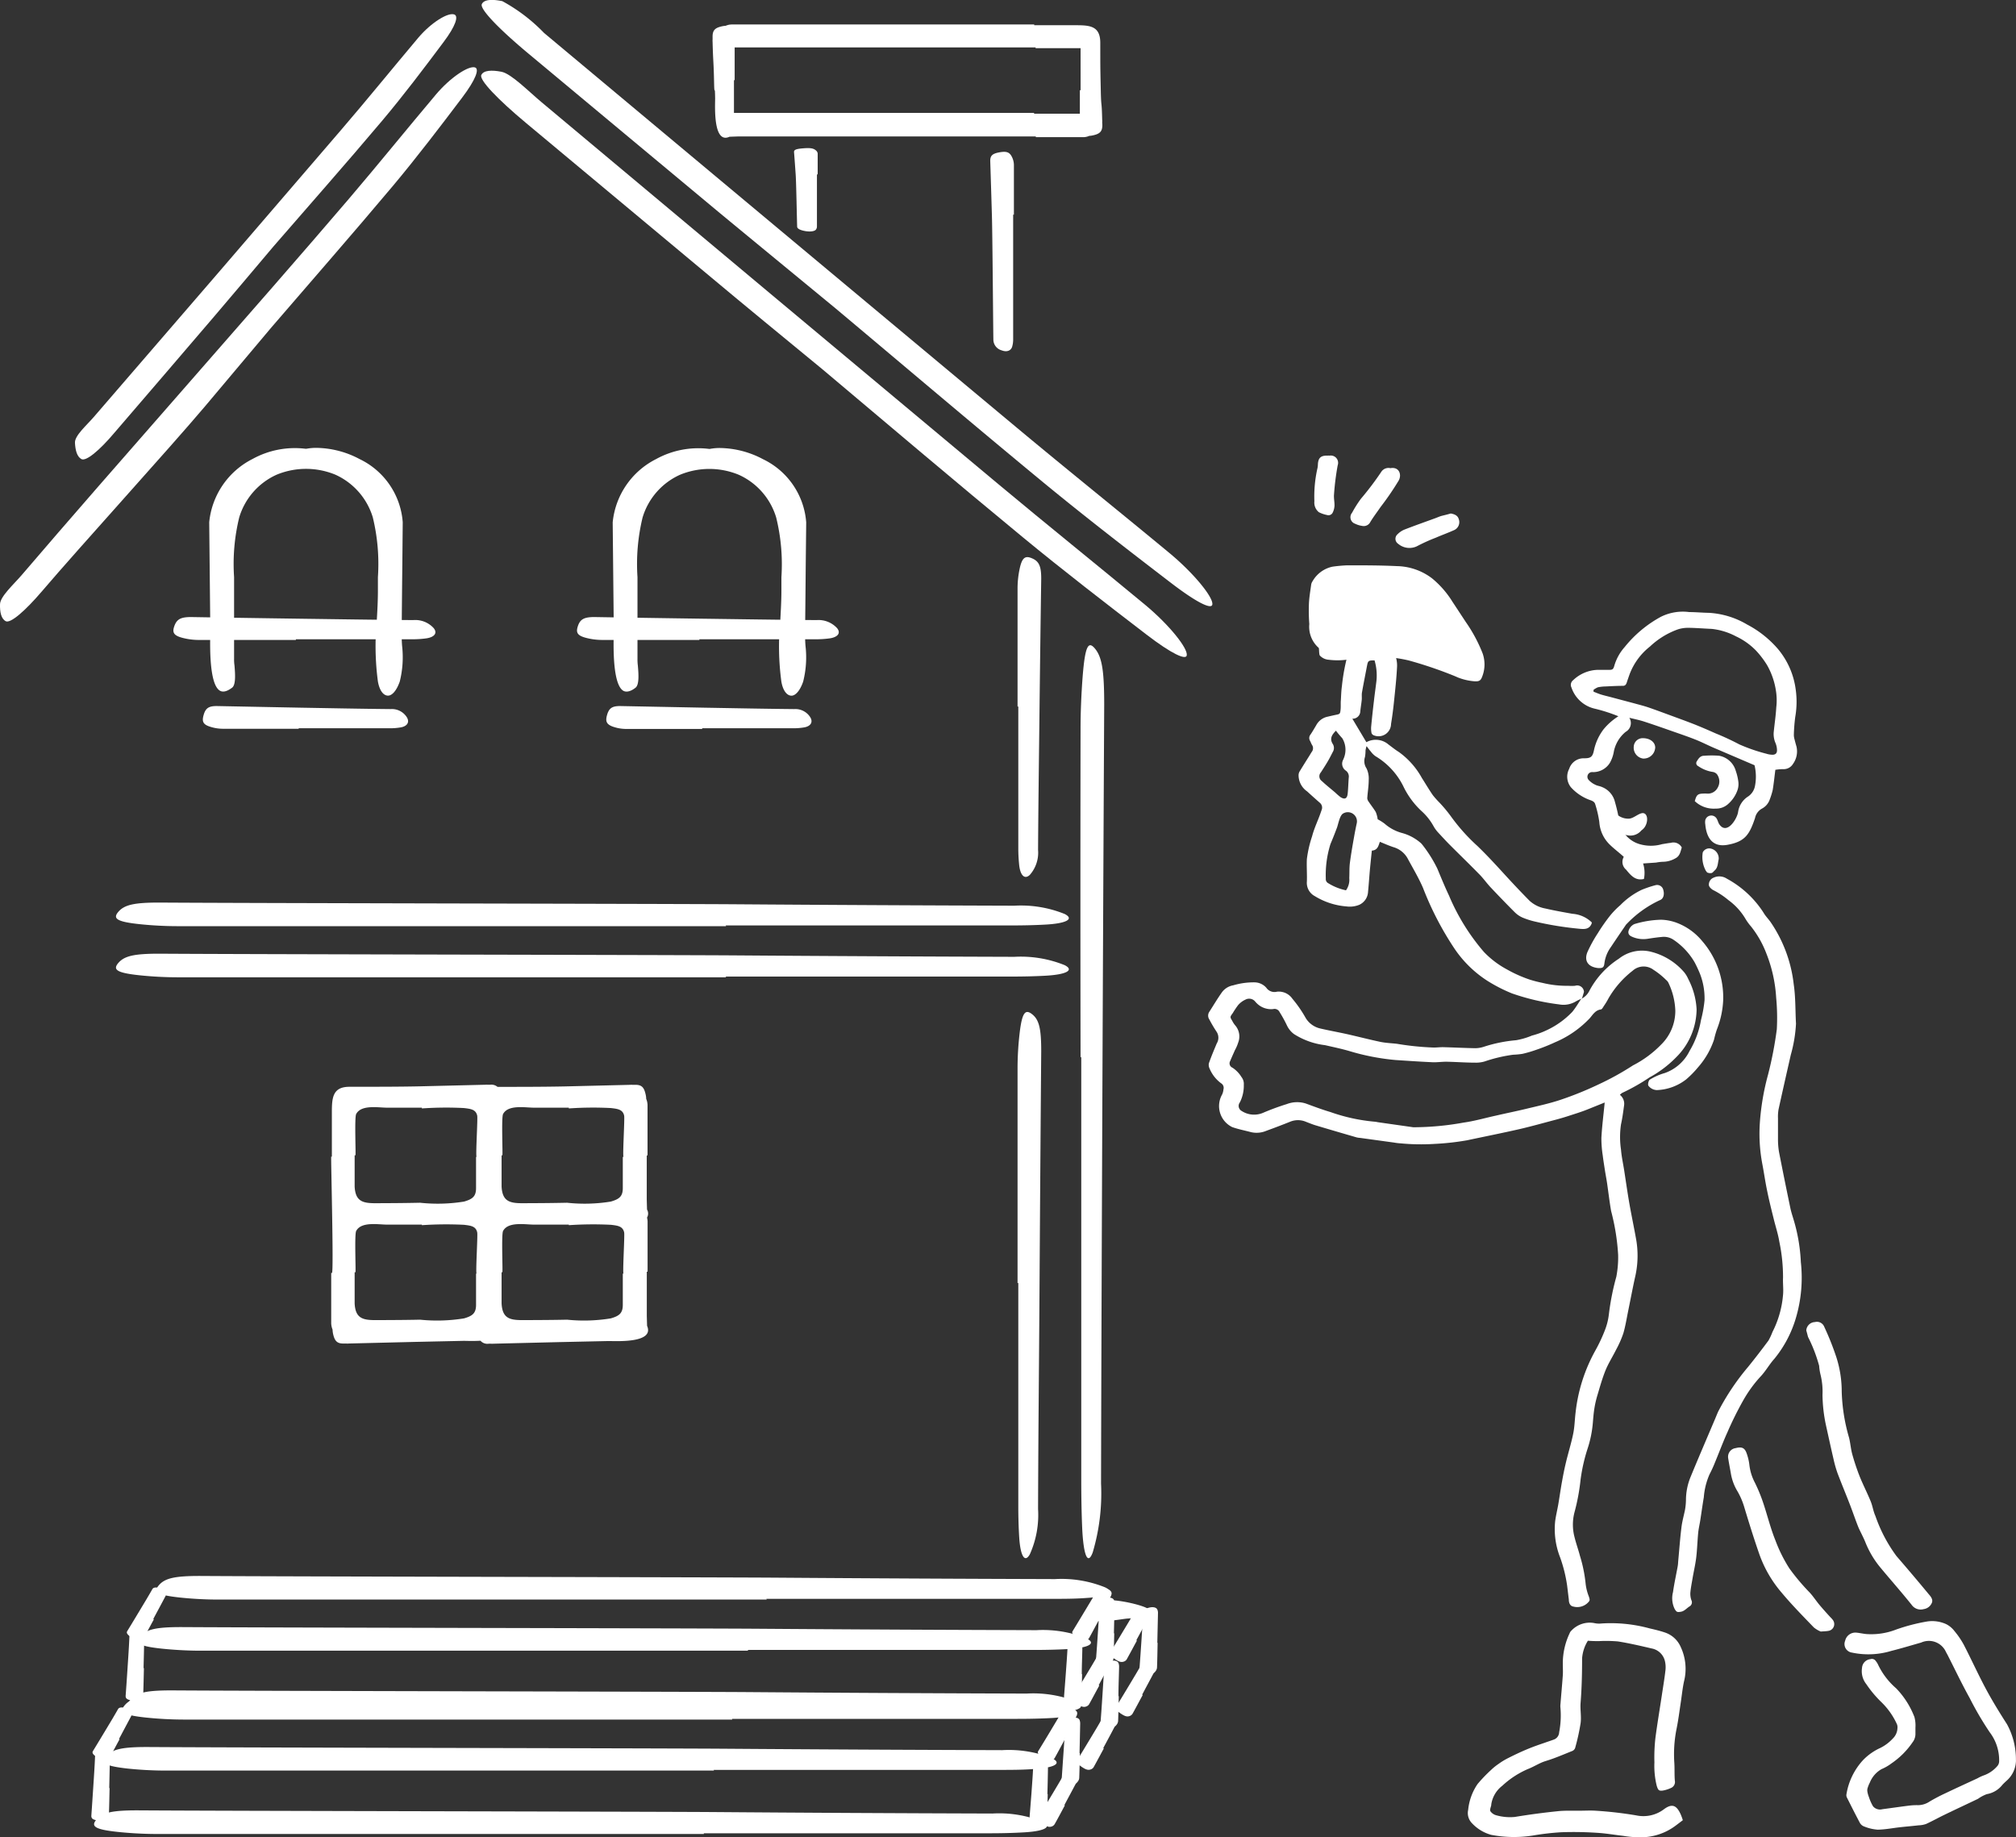 <svg id="グループ_61" data-name="グループ 61" xmlns="http://www.w3.org/2000/svg" width="86.201" height="78.56" viewBox="0 0 86.201 78.56">
  <rect x="0" y="0" width="86.201" height="78.56" fill="#333333" stroke="none"/>
  <path id="パス_61" data-name="パス 61" d="M211.794,151.438a.756.756,0,0,0,.343-.348,3.686,3.686,0,0,1,1.259-1.367,1.585,1.585,0,0,1,1.394-.291,2.751,2.751,0,0,1,1.41.885,1.348,1.348,0,0,1,.167.285,3.119,3.119,0,0,1,.352,1.291,2.924,2.924,0,0,1-.864,2.035,4.767,4.767,0,0,1-1.146.869,8.7,8.7,0,0,1-1.17.663.569.569,0,0,0-.1.084.485.485,0,0,1,.177.467c-.036.265-.071.533-.129.794a3.671,3.671,0,0,0,0,1.084c.024.306.092.6.139.909.074.476.141.953.224,1.425.091.514.2,1.021.29,1.536a4.032,4.032,0,0,1-.04,1.53c-.109.484-.2.975-.3,1.462-.069.332-.119.667-.214.991a4.43,4.43,0,0,1-.306.694c-.149.3-.33.581-.455.887-.139.342-.238.7-.344,1.055a4.3,4.3,0,0,0-.129.551c-.034.2-.052.424-.069.635a4.8,4.8,0,0,1-.219,1.089,7.423,7.423,0,0,0-.308,1.359,8.812,8.812,0,0,1-.256,1.373,2.081,2.081,0,0,0,0,1.073c.066.27.161.529.232.8a6.111,6.111,0,0,1,.244,1.206,2.094,2.094,0,0,0,.133.523c.056.171.056.183-.076.306a.642.642,0,0,1-.578.133c-.159-.026-.2-.171-.2-.31-.026-.2-.048-.4-.072-.589a6.147,6.147,0,0,0-.3-1.206,3.294,3.294,0,0,1-.212-1.542c.032-.249.095-.494.137-.744.056-.326.1-.655.161-.981.044-.247.093-.495.151-.74.1-.43.236-.854.324-1.287.06-.293.064-.6.1-.895a7.027,7.027,0,0,1,.854-2.67,6.8,6.8,0,0,0,.4-.854,2.721,2.721,0,0,0,.171-.688,10.821,10.821,0,0,1,.318-1.6,4.411,4.411,0,0,0,.077-.939,9.482,9.482,0,0,0-.3-1.868c-.07-.4-.115-.794-.173-1.192-.03-.2-.07-.4-.1-.6s-.062-.388-.085-.583a4.764,4.764,0,0,1-.058-.754c.026-.493.091-.985.141-1.512l-.745.3c-.248.1-.538.189-.806.276-.173.056-.348.108-.524.155-.512.135-1.021.279-1.539.4-.755.173-1.517.324-2.274.485a11.156,11.156,0,0,1-1.41.155,9.1,9.1,0,0,1-1.424-.024,2.3,2.3,0,0,1-.284-.034l-1.454-.2a.814.814,0,0,1-.141-.02q-.876-.253-1.75-.514c-.143-.042-.28-.1-.419-.153a.875.875,0,0,0-.691,0c-.331.133-.663.259-1.007.384a1.068,1.068,0,0,1-.653.058c-.266-.072-.542-.123-.806-.217a1,1,0,0,1-.437-1.383.607.607,0,0,0,.062-.225.231.231,0,0,0-.1-.266,1.487,1.487,0,0,1-.491-.627.36.36,0,0,1-.032-.225c.1-.287.22-.571.338-.852a.465.465,0,0,0-.016-.511,5.894,5.894,0,0,1-.3-.51.293.293,0,0,1,0-.334c.175-.273.341-.553.528-.818a.761.761,0,0,1,.492-.311,3.1,3.1,0,0,1,.913-.127.685.685,0,0,1,.5.229.423.423,0,0,0,.455.171.707.707,0,0,1,.661.3,5.3,5.3,0,0,1,.574.832.982.982,0,0,0,.623.442c.377.088.757.155,1.134.239.477.107.951.231,1.43.332.232.048.471.056.707.082a11.887,11.887,0,0,0,1.579.161c.135,0,.27-.018.4-.016.459.012.919.036,1.378.044a1.239,1.239,0,0,0,.37-.064,6.087,6.087,0,0,1,1.368-.277,3.131,3.131,0,0,0,.683-.2,3.476,3.476,0,0,0,.621-.225A3.626,3.626,0,0,0,211.4,152c.151-.181.268-.388.4-.583Zm-7.19,5.492a12.086,12.086,0,0,0,2.155-.2c.467-.064.927-.2,1.39-.3.431-.1.866-.187,1.3-.292.491-.119.989-.225,1.466-.386a14.477,14.477,0,0,0,1.585-.641,11.922,11.922,0,0,0,1.5-.827,4.6,4.6,0,0,0,1.209-.895,2.017,2.017,0,0,0,.6-1.421v-.024a2.988,2.988,0,0,0-.282-1.164.365.365,0,0,0-.115-.151,3.166,3.166,0,0,0-.532-.428.7.7,0,0,0-.895.036,4.082,4.082,0,0,0-1.038,1.19,2.785,2.785,0,0,1-.2.328c-.032.052-.074.131-.119.137-.236.032-.343.219-.471.37a4.386,4.386,0,0,1-1.493,1.036,8.015,8.015,0,0,1-.8.32,5.315,5.315,0,0,1-.59.173,3.284,3.284,0,0,1-.4.038,6.415,6.415,0,0,0-1.223.289,1.3,1.3,0,0,1-.4.05c-.4,0-.822-.032-1.231-.04-.2,0-.4.03-.594.022-.528-.024-1.056-.06-1.583-.095a9.857,9.857,0,0,1-1.976-.384c-.343-.1-.689-.171-1.036-.251a3.162,3.162,0,0,1-1.328-.475.99.99,0,0,1-.306-.38,5.589,5.589,0,0,0-.308-.559.24.24,0,0,0-.276-.129.865.865,0,0,1-.743-.294.06.06,0,0,1-.016-.016.333.333,0,0,0-.429-.092.9.9,0,0,0-.314.237,3.868,3.868,0,0,0-.224.336c-.121.167-.125.165-.024.33a.961.961,0,0,0,.131.2.724.724,0,0,1,.123.734,1.714,1.714,0,0,1-.141.326c-.066.153-.135.3-.2.459a.2.2,0,0,0-.017.164.2.2,0,0,0,.112.121,1.264,1.264,0,0,1,.387.4.469.469,0,0,1,.1.328,1.581,1.581,0,0,1-.167.754.25.25,0,0,0-.049.2.252.252,0,0,0,.044.1.249.249,0,0,0,.081.07.976.976,0,0,0,.907.082,10.5,10.5,0,0,1,1.026-.378,1.231,1.231,0,0,1,.806-.024c.348.127.695.259,1.051.364a7.7,7.7,0,0,0,1.916.416,1.124,1.124,0,0,1,.115.02Z" transform="translate(-144.175 -108.731)" fill="#fff"/>
  <path id="パス_62" data-name="パス 62" d="M221.524,118.483a1.867,1.867,0,0,0-.232.108,1.03,1.03,0,0,1-.731.137,9.689,9.689,0,0,1-2.014-.469,6.684,6.684,0,0,1-1.056-.541,4.868,4.868,0,0,1-1.426-1.407,13.3,13.3,0,0,1-1.322-2.559c-.183-.426-.425-.83-.647-1.241a1.009,1.009,0,0,0-.6-.5c-.2-.064-.4-.153-.6-.235-.062.171-.095.36-.343.376-.03.283-.058.555-.084.828-.028.316-.048.631-.079.945a.645.645,0,0,1-.375.545,1.078,1.078,0,0,1-.554.068,3.025,3.025,0,0,1-1.344-.438.641.641,0,0,1-.342-.623c.012-.32-.016-.649,0-.965a5.013,5.013,0,0,1,.224-.975c.1-.384.28-.728.4-1.106a.267.267,0,0,0-.068-.322c-.183-.161-.367-.324-.546-.489a.844.844,0,0,1-.365-.7.339.339,0,0,1,.034-.135c.139-.229.282-.456.425-.684.038-.06.072-.123.113-.181a.252.252,0,0,0,0-.291c-.032-.054-.052-.115-.082-.171a.231.231,0,0,1,.018-.265c.089-.131.167-.268.246-.4a.714.714,0,0,1,.475-.364c.115-.026.23-.054.346-.078.189-.038.2-.036.22-.217.016-.141,0-.283.014-.424.012-.2.016-.4.044-.589a8.323,8.323,0,0,1,.256-1.371.4.4,0,0,1,.26-.275,3.332,3.332,0,0,1,1.187-.189.533.533,0,0,1,.487.324,1.245,1.245,0,0,1,.165.73c-.024.467-.075.929-.123,1.393-.034.338-.077.673-.131,1.005a.533.533,0,0,1-.721.491.173.173,0,0,1-.113-.1,1,1,0,0,1-.014-.3c.034-.362.074-.722.117-1.084.028-.251.064-.5.095-.754a2.259,2.259,0,0,0-.07-.973c-.26,0-.28.018-.32.225-.072.38-.149.76-.216,1.14-.02.107,0,.221-.012.332-.016.163-.047.326-.061.491a.324.324,0,0,1-.34.306l.6,1.005a.833.833,0,0,1,.947.1c.147.109.288.223.443.32a3.354,3.354,0,0,1,.983,1.11c.157.245.306.5.471.738a3.954,3.954,0,0,0,.284.318,5.949,5.949,0,0,1,.471.563,8.086,8.086,0,0,0,1.152,1.291c.371.358.719.732,1.066,1.112.379.416.763.826,1.158,1.226a1.362,1.362,0,0,0,.675.332c.383.089.771.157,1.16.227a1.319,1.319,0,0,1,.826.366.139.139,0,0,1,0,.04c-.093.255-.294.257-.518.235a14.137,14.137,0,0,1-1.922-.312,3.3,3.3,0,0,1-.518-.167,1.1,1.1,0,0,1-.328-.223c-.353-.352-.7-.712-1.042-1.075-.173-.185-.321-.4-.5-.575-.415-.424-.844-.838-1.263-1.259-.161-.163-.316-.334-.471-.5a1.479,1.479,0,0,1-.185-.245,2.483,2.483,0,0,0-.54-.686,3.524,3.524,0,0,1-.778-1.069,3.1,3.1,0,0,0-1.182-1.269.87.87,0,0,1-.2-.2c-.058-.062-.107-.135-.181-.231a1.52,1.52,0,0,0-.044.183,1.6,1.6,0,0,1-.024.283.559.559,0,0,0-.023.252.553.553,0,0,0,.09.236,1.008,1.008,0,0,1,.093.5c0,.259-.046.519-.062.778a.31.31,0,0,0,.07.159c.095.143.2.273.292.424a1.205,1.205,0,0,1,.083.314,2.157,2.157,0,0,1,.294.185,1.862,1.862,0,0,0,.743.4,2.009,2.009,0,0,1,.771.4.577.577,0,0,1,.1.1,5.692,5.692,0,0,1,.643,1.023c.161.388.32.776.5,1.156a9.052,9.052,0,0,0,1.495,2.412,3.923,3.923,0,0,0,.979.742,5.562,5.562,0,0,0,.993.442,5.4,5.4,0,0,0,.528.135,4.363,4.363,0,0,0,1.106.125,1.92,1.92,0,0,0,.286,0,.294.294,0,0,1,.133-.013.288.288,0,0,1,.124.048.288.288,0,0,1,.126.226l-.087.286Zm-10.073-4.638a.777.777,0,0,0,.137-.517c.01-.2,0-.412.022-.615.05-.392.117-.78.187-1.168.032-.183.068-.364.107-.545a.391.391,0,0,0-.586-.43c-.141.088-.2.448-.256.6-.087.233-.179.467-.278.7a4.412,4.412,0,0,0-.2,1.48.2.2,0,0,0,.111.2,2.327,2.327,0,0,0,.756.3Zm-.427-6.826c-.179.177-.288.344-.141.575a.323.323,0,0,1,0,.34c-.062.119-.121.239-.187.354-.1.177-.214.35-.324.521a.243.243,0,0,0-.062.187.243.243,0,0,0,.03.1.247.247,0,0,0,.066.075c.058.052.115.107.175.157.131.113.264.221.4.336a2.8,2.8,0,0,0,.23.2c.181.114.284.07.308-.143s.028-.458.046-.686a.31.31,0,0,0-.131-.307.356.356,0,0,1-.115-.446,1.2,1.2,0,0,0,.054-.131.951.951,0,0,0-.082-.8c-.091-.1-.177-.2-.272-.324Z" transform="translate(-153.895 -75.782)" fill="#fff"/>
  <path id="パス_63" data-name="パス 63" d="M258.611,105.368c-.038.3-.067.585-.113.864a3,3,0,0,1-.125.4.694.694,0,0,1-.345.4.6.6,0,0,0-.286.4c-.238.7-.419,1.005-1.175,1.142-.639.117-.9-.3-.951-.87a.528.528,0,0,1,0-.187.264.264,0,0,1,.2-.189.264.264,0,0,1,.259.088c.074.086.084.213.153.3.328.438.751-.263.79-.543a.942.942,0,0,1,.439-.672.7.7,0,0,0,.288-.468,2.085,2.085,0,0,0-.024-.861l-1.757-.752c-.254-.111-.5-.237-.757-.34-.33-.131-.667-.245-1.007-.364-.4-.141-.806-.283-1.209-.414-.185-.06-.381-.1-.623-.159a.427.427,0,0,1-.155.6,1.451,1.451,0,0,0-.506.836,1.485,1.485,0,0,1-.169.487.841.841,0,0,1-.739.4.2.2,0,0,0-.165.34.875.875,0,0,0,.278.2c.089.048.2.056.292.1a.912.912,0,0,1,.55.641,7.13,7.13,0,0,1,.179.782,1.227,1.227,0,0,0,.876,1.017,1.719,1.719,0,0,0,.961,0c.125-.018.248-.044.373-.056a.4.4,0,0,1,.467.2c-.056.171-.076.364-.274.463a1.083,1.083,0,0,1-.542.147,1.989,1.989,0,0,0-.282.034l-.556.038a1.332,1.332,0,0,1,.036.662c-.371.092-.57-.165-.766-.4a.43.43,0,0,1-.095-.545c-.2-.183-.415-.342-.6-.523a1.479,1.479,0,0,1-.447-.967,4.581,4.581,0,0,0-.175-.76c-.03-.111-.135-.149-.234-.183a2.015,2.015,0,0,1-.806-.543.723.723,0,0,1-.072-.79.646.646,0,0,1,.635-.448c.284,0,.365-.058.423-.342a2.25,2.25,0,0,1,.413-.9,2.645,2.645,0,0,1,.632-.555,6.949,6.949,0,0,0-1-.322,1.377,1.377,0,0,1-1.007-.907.253.253,0,0,1,.076-.317,1.59,1.59,0,0,1,1.022-.438h.475c.159,0,.211,0,.258-.171a2.065,2.065,0,0,1,.441-.8,5.122,5.122,0,0,1,1.555-1.3,2.108,2.108,0,0,1,1.209-.2c.276,0,.554.028.83.032a3.6,3.6,0,0,1,1.644.5,4.473,4.473,0,0,1,1.313,1.039,3.379,3.379,0,0,1,.768,1.757,3.774,3.774,0,0,1-.022,1.156,7.258,7.258,0,0,0-.06.782.745.745,0,0,0,.032.185c.024.1.052.2.081.3a.918.918,0,0,1-.151.744.463.463,0,0,1-.16.157.458.458,0,0,1-.215.064A1.981,1.981,0,0,0,258.611,105.368Zm-7.774-3.418v.078c.109.04.214.088.322.121.159.048.32.084.479.127l.937.249c.2.056.413.108.616.177.327.113.653.235.977.354s.6.219.911.34.659.272.983.416a10.716,10.716,0,0,1,1.007.468,7.385,7.385,0,0,0,1.159.4.9.9,0,0,0,.232.042c.137.01.22-.046.222-.183a.83.83,0,0,0-.066-.32.963.963,0,0,1-.072-.487c.036-.346.087-.69.107-1.038a2.6,2.6,0,0,0-.022-.752,3.16,3.16,0,0,0-.369-1.046,3.873,3.873,0,0,0-.471-.621,2.9,2.9,0,0,0-.864-.615,2.85,2.85,0,0,0-1.038-.318c-.331-.014-.663-.042-.993-.046a1.456,1.456,0,0,0-.437.062,3.407,3.407,0,0,0-1.209.74,2.741,2.741,0,0,0-.872,1.192c-.039.113-.079.223-.115.336-.026.078-.058.147-.157.151-.25,0-.5.014-.75.026a1.811,1.811,0,0,0-.33.036.883.883,0,0,0-.185.107Z" transform="translate(-182.7 -72.452)" fill="#fff"/>
  <path id="パス_64" data-name="パス 64" d="M270.758,144.555a6.05,6.05,0,0,1-.222,1.333c-.177.778-.354,1.556-.524,2.334a1.816,1.816,0,0,0-.024.378v.9a3.236,3.236,0,0,0,.044.543q.236,1.206.488,2.412c.044.2.115.4.175.615a7.422,7.422,0,0,1,.27,1.679,6.072,6.072,0,0,1-.218,2.413,4.962,4.962,0,0,1-.917,1.727c-.218.241-.375.537-.6.768a5.481,5.481,0,0,0-.735,1.019,14.473,14.473,0,0,0-.673,1.359c-.189.416-.348.848-.524,1.271a5.231,5.231,0,0,1-.236.517,3.019,3.019,0,0,0-.246.985c-.056.326-.1.656-.151.981-.028.179-.071.356-.089.537-.034.354-.043.71-.085,1.064-.038.306-.109.6-.161.911-.034.2-.072.388-.089.585a.822.822,0,0,0,.044.32.2.2,0,0,1-.081.268c-.123.076-.212.2-.369.227s-.185.014-.266-.121a1.045,1.045,0,0,1-.07-.718c.052-.368.133-.732.2-1.1.016-.086.018-.173.026-.261.044-.471.078-.945.135-1.407.03-.251.1-.495.151-.744a2.711,2.711,0,0,0,.042-.424,2.617,2.617,0,0,1,.191-.973c.346-.842.707-1.677,1.062-2.515.042-.1.081-.2.129-.305a10.263,10.263,0,0,1,1.279-1.906c.3-.37.588-.746.87-1.126a2.76,2.76,0,0,0,.169-.364,4.272,4.272,0,0,0,.451-1.586c.024-.243-.012-.491,0-.734a7.418,7.418,0,0,0-.161-1.55c-.053-.326-.161-.643-.238-.965-.1-.4-.2-.8-.282-1.206-.078-.37-.129-.744-.2-1.114a6.947,6.947,0,0,1-.109-1.809,10.54,10.54,0,0,1,.347-2.029,16.085,16.085,0,0,0,.377-1.952,9.071,9.071,0,0,0-.028-1.347,6.073,6.073,0,0,0-.419-1.89,4.313,4.313,0,0,0-.655-1.154,2.29,2.29,0,0,1-.248-.344,2.663,2.663,0,0,0-.717-.782,3.345,3.345,0,0,0-.651-.43c-.08-.042-.181-.137-.187-.215a.316.316,0,0,1,.2-.316.583.583,0,0,1,.568.042,4.286,4.286,0,0,1,1.569,1.454c.081.143.2.259.3.4a5.866,5.866,0,0,1,.991,2.666C270.744,143.431,270.726,144,270.758,144.555Z" transform="translate(-193.964 -100.786)" fill="#fff"/>
  <path id="パス_65" data-name="パス 65" d="M244.013,258.562l-.292.221a2.489,2.489,0,0,1-1.454.51,4.508,4.508,0,0,1-.806-.062c-.314-.036-.627-.088-.941-.117a15.134,15.134,0,0,0-1.684-.038,11.1,11.1,0,0,0-1.243.143,5.2,5.2,0,0,1-1.773-.03,1.765,1.765,0,0,1-.824-.5.62.62,0,0,1-.161-.571,2.361,2.361,0,0,1,.4-1.1,6.167,6.167,0,0,1,.574-.6,2.381,2.381,0,0,1,.314-.255,3.033,3.033,0,0,1,.381-.237c.27-.137.54-.267.818-.384s.516-.2.776-.288c.127-.046.254-.086.381-.133a.347.347,0,0,0,.246-.317,3.824,3.824,0,0,0,.056-1.04.668.668,0,0,1,0-.165c.032-.4.07-.816.1-1.224.012-.173,0-.346,0-.519a3.011,3.011,0,0,1,.29-1.283.29.29,0,0,1,.078-.117,1.073,1.073,0,0,1,.969-.324.947.947,0,0,0,.328.018,6.272,6.272,0,0,1,2.047.211c.216.05.431.1.641.171a1.123,1.123,0,0,1,.685.615,2.2,2.2,0,0,1,.145,1.48c-.066.305-.095.619-.143.929-.054.36-.1.722-.171,1.075a5.49,5.49,0,0,0-.1,1.484c.016.253,0,.507.022.758a.277.277,0,0,1-.161.309,1.393,1.393,0,0,1-.355.113c-.175.022-.2-.026-.258-.2a3.538,3.538,0,0,1-.1-1.005,7.415,7.415,0,0,1,.042-1.037c.078-.6.181-1.206.272-1.81.054-.36.115-.72.157-1.08a1.143,1.143,0,0,0-.026-.422.715.715,0,0,0-.566-.523c-.475-.111-.955-.223-1.438-.3a5.941,5.941,0,0,0-.806-.014c-.151,0-.3,0-.479-.016a1.642,1.642,0,0,0-.248.758c0,.631-.014,1.26-.064,1.892-.024.289.039.589,0,.877a9.2,9.2,0,0,1-.234,1.06.221.221,0,0,1-.048.076.223.223,0,0,1-.074.051c-.375.149-.745.312-1.13.428-.272.082-.5.241-.757.34a3.816,3.816,0,0,0-1.106.72,1.23,1.23,0,0,0-.471.8v.024c-.016.091-.073.2-.036.266a.453.453,0,0,0,.27.177,2.161,2.161,0,0,0,.773.066c.6-.1,1.209-.181,1.831-.245.314-.034.635-.018.951-.022.222,0,.443-.014.665,0a16.533,16.533,0,0,1,1.745.2,1.459,1.459,0,0,0,1.172-.253c.344-.259.542-.2.725.2A2.384,2.384,0,0,1,244.013,258.562Z" transform="translate(-172.058 -180.734)" fill="#fff"/>
  <path id="パス_66" data-name="パス 66" d="M298.627,255.846a1.172,1.172,0,0,1-.4.881c-.065.06-.129.118-.187.183a1.069,1.069,0,0,1-.658.39,1.558,1.558,0,0,0-.377.2c-.477.229-.959.452-1.436.684-.264.127-.52.271-.786.392a1.057,1.057,0,0,1-.32.058c-.26.03-.52.052-.78.08-.322.036-.643.1-.965.106a1.9,1.9,0,0,1-.594-.141.34.34,0,0,1-.173-.153c-.189-.356-.37-.716-.55-1.075a.221.221,0,0,1-.024-.137,2.822,2.822,0,0,1,.715-1.472,2.4,2.4,0,0,1,.735-.517,1.847,1.847,0,0,0,.532-.4.652.652,0,0,0,.2-.444.363.363,0,0,0-.018-.161,3.107,3.107,0,0,0-.677-.961,4.813,4.813,0,0,1-.637-.762.891.891,0,0,1-.183-.692.4.4,0,0,1,.359-.376.2.2,0,0,1,.128,0,.2.2,0,0,1,.1.078.785.785,0,0,1,.091.139,3.09,3.09,0,0,0,.782,1.031,3.631,3.631,0,0,1,.782,1.23,1.411,1.411,0,0,1,.042.446v.284a.587.587,0,0,1-.123.348,3.414,3.414,0,0,1-.9.9,2.052,2.052,0,0,1-.427.247,1.149,1.149,0,0,0-.5.575,1.3,1.3,0,0,0-.089.215.335.335,0,0,0-.018.153,1.122,1.122,0,0,0,.066.245,2.013,2.013,0,0,0,.177.4.39.39,0,0,0,.4.125c.391-.051.784-.109,1.174-.157a2.664,2.664,0,0,1,.357-.016.9.9,0,0,0,.489-.155,7.539,7.539,0,0,1,.671-.352c.457-.219.917-.428,1.376-.641a1.688,1.688,0,0,1,.258-.121,1.367,1.367,0,0,0,.582-.392.324.324,0,0,0,.086-.2,1.969,1.969,0,0,0-.4-1.252,13.549,13.549,0,0,1-.86-1.468c-.334-.6-.629-1.222-.941-1.835-.022-.042-.044-.084-.069-.125a.8.8,0,0,0-1.063-.412c-.427.121-.852.251-1.281.358a3.375,3.375,0,0,1-1.612.085l-.07-.014a.369.369,0,0,1-.288-.507.447.447,0,0,1,.475-.346c.141.012.28.046.423.06a2.932,2.932,0,0,0,1.279-.191,7.982,7.982,0,0,1,1.33-.346,1.443,1.443,0,0,1,.806.111,1.015,1.015,0,0,1,.361.3,3.521,3.521,0,0,1,.4.587c.33.639.628,1.3.969,1.932.27.5.57.985.878,1.466a3.129,3.129,0,0,1,.381,1.53Z" transform="translate(-212.427 -180.587)" fill="#fff"/>
  <path id="パス_67" data-name="パス 67" d="M217.3,96.371l-.095-.04a17.634,17.634,0,0,0-1.956-.664,6.043,6.043,0,0,0-2.418-.07,3.07,3.07,0,0,1-1.007.04.565.565,0,0,1-.375-.181c-.042-.062-.024-.309-.05-.328a1.2,1.2,0,0,1-.4-1.015,7.522,7.522,0,0,1-.016-.879c.012-.265.058-.533.095-.8a.346.346,0,0,1,.06-.153,1.286,1.286,0,0,1,.852-.623,6.185,6.185,0,0,1,.637-.058c.705,0,1.41,0,2.115.034a2.561,2.561,0,0,1,1.5.519,4.026,4.026,0,0,1,.878,1.005c.191.288.381.579.572.869a6.422,6.422,0,0,1,.717,1.337,1.423,1.423,0,0,1-.022,1.005c-.064.171-.139.2-.332.189a2.423,2.423,0,0,1-.751-.183Z" transform="translate(-155.015 -67.428)" fill="#fff"/>
  <path id="パス_68" data-name="パス 68" d="M285.565,205.4a.383.383,0,0,1,.367-.358.337.337,0,0,1,.4.2,11.894,11.894,0,0,1,.524,1.319,4.8,4.8,0,0,1,.224,1.448,7.781,7.781,0,0,0,.314,1.978c.057.229.073.468.135.7a9.766,9.766,0,0,0,.314.943c.147.366.328.716.477,1.08.082.2.109.424.2.621a6.376,6.376,0,0,0,.9,1.715q.693.8,1.38,1.631c.088.1.187.221.139.358a.443.443,0,0,1-.356.281.471.471,0,0,1-.514-.185c-.439-.549-.908-1.076-1.356-1.618a4.017,4.017,0,0,1-.614-1.038c-.087-.219-.2-.424-.3-.643-.121-.3-.222-.6-.34-.911-.181-.473-.377-.939-.554-1.407a4.928,4.928,0,0,1-.175-.613c-.115-.492-.222-.987-.331-1.48a6.54,6.54,0,0,1-.141-1.27,3.014,3.014,0,0,0-.091-.889,2.218,2.218,0,0,1-.052-.35,6.457,6.457,0,0,0-.475-1.234C285.614,205.581,285.591,205.49,285.565,205.4Z" transform="translate(-208.331 -148.513)" fill="#fff"/>
  <path id="パス_69" data-name="パス 69" d="M262.955,148.224a3.85,3.85,0,0,1-.27,1.222,4.474,4.474,0,0,0-.121.434,3.459,3.459,0,0,1-.687,1.184,4.236,4.236,0,0,1-.5.509,2.172,2.172,0,0,1-1.251.46.472.472,0,0,1-.362-.181c-.043-.042,0-.235.058-.267a2.471,2.471,0,0,1,.641-.282,1.876,1.876,0,0,0,1.055-.941,3.813,3.813,0,0,0,.49-1.327,5.3,5.3,0,0,0,.151-.836,2.88,2.88,0,0,0-.212-1.182c-.066-.155-.135-.305-.214-.452a2.935,2.935,0,0,0-.882-.947.737.737,0,0,0-.518-.133c-.2.018-.393.046-.588.076a1.194,1.194,0,0,1-.629-.062c-.109-.044-.228-.09-.212-.247a.457.457,0,0,1,.258-.318,4.25,4.25,0,0,1,1.142-.185,2.069,2.069,0,0,1,.693.141,2.6,2.6,0,0,1,1.064.774A3.676,3.676,0,0,1,262.955,148.224Z" transform="translate(-189.276 -105.423)" fill="#fff"/>
  <path id="パス_70" data-name="パス 70" d="M277.808,231.743a1.1,1.1,0,0,1-.3-.179c-.467-.485-.941-.965-1.372-1.482a5.153,5.153,0,0,1-.949-1.628c-.24-.688-.455-1.379-.665-2.077a3.1,3.1,0,0,0-.274-.627,2.155,2.155,0,0,1-.282-.75c-.038-.225-.085-.451-.119-.678a.366.366,0,0,1,.008-.147.371.371,0,0,1,.176-.23.375.375,0,0,1,.14-.046c.248-.064.375-.018.458.2a2.191,2.191,0,0,1,.127.529,2.14,2.14,0,0,0,.23.74,6.9,6.9,0,0,1,.345.828c.185.545.32,1.11.534,1.641a6.284,6.284,0,0,0,.6,1.206,9.113,9.113,0,0,0,.868,1.031c.155.169.28.364.427.539s.3.344.457.515a1.078,1.078,0,0,1,.111.125.293.293,0,0,1-.2.462C278.038,231.731,277.949,231.731,277.808,231.743Z" transform="translate(-199.954 -161.981)" fill="#fff"/>
  <path id="パス_71" data-name="パス 71" d="M253.068,143.073c-.467-.054-.594-.348-.449-.69a5.925,5.925,0,0,1,.441-.8,7.883,7.883,0,0,1,.516-.74,3.434,3.434,0,0,1,.445-.458,3.2,3.2,0,0,1,.92-.659,4.609,4.609,0,0,1,.6-.2.271.271,0,0,1,.32.211c.056.2,0,.376-.141.43a4.662,4.662,0,0,0-1.41,1.005.409.409,0,0,0-.074.09q-.336.491-.665.983a1.492,1.492,0,0,0-.228.619C253.321,143.051,253.267,143.083,253.068,143.073Z" transform="translate(-184.74 -101.681)" fill="#fff"/>
  <path id="パス_72" data-name="パス 72" d="M268.839,122.081c.076-.283.127-.328.383-.334a1.171,1.171,0,0,1,.119,0,.474.474,0,0,0,.477-.247.527.527,0,0,0-.03-.581.31.31,0,0,0-.2-.1,1.478,1.478,0,0,1-.6-.245.141.141,0,0,1-.08-.162.137.137,0,0,1,.029-.057c.072-.121.149-.225.308-.225a4.231,4.231,0,0,1,.636,0,.908.908,0,0,1,.715.653,2.212,2.212,0,0,1,.111.485.805.805,0,0,1-.036.322,1.408,1.408,0,0,1-.4.6.757.757,0,0,1-.54.2,1.171,1.171,0,0,1-.884-.314Z" transform="translate(-196.375 -87.816)" fill="#fff"/>
  <path id="パス_73" data-name="パス 73" d="M218.936,77.011c.37-.064.485.275.353.523a12.054,12.054,0,0,1-.774,1.132c-.147.215-.306.422-.441.643a.315.315,0,0,1-.355.171.986.986,0,0,1-.292-.09.294.294,0,0,1-.122-.075.294.294,0,0,1-.015-.394,5.03,5.03,0,0,1,.379-.6,12.728,12.728,0,0,0,.87-1.15.367.367,0,0,1,.4-.157Z" transform="translate(-159.479 -56.994)" fill="#fff"/>
  <path id="パス_74" data-name="パス 74" d="M226.347,83.841c.187.032.3.1.34.235a.373.373,0,0,1-.179.468c-.266.121-.542.219-.806.334a7.512,7.512,0,0,0-.806.366.745.745,0,0,1-.8-.109.255.255,0,0,1-.079-.084.253.253,0,0,1-.016-.224.253.253,0,0,1,.066-.094.917.917,0,0,1,.29-.2c.443-.173.89-.33,1.336-.493.081-.03.161-.066.244-.092C226.077,83.912,226.211,83.882,226.347,83.841Z" transform="translate(-164.315 -61.885)" fill="#fff"/>
  <path id="パス_75" data-name="パス 75" d="M212.425,75.15a.2.2,0,0,0,.048,0,.312.312,0,0,1,.332.414,11.174,11.174,0,0,0-.157,1.242c-.016.163.026.33.02.495a.765.765,0,0,1-.078.289.2.2,0,0,1-.244.1,1.3,1.3,0,0,1-.349-.121.527.527,0,0,1-.189-.464,5.444,5.444,0,0,1,.135-1.431,1.067,1.067,0,0,0,.016-.165c.018-.255.119-.354.37-.358Z" transform="translate(-155.607 -55.67)" fill="#fff"/>
  <path id="パス_76" data-name="パス 76" d="M270.51,134.992c-.042.036-.076.09-.125.107a.3.3,0,0,1-.169-.012c-.032,0-.056-.052-.083-.082a1.221,1.221,0,0,1-.131-.79.311.311,0,0,1,.294-.167.43.43,0,0,1,.387.464C270.642,134.677,270.655,134.864,270.51,134.992Z" transform="translate(-197.194 -97.772)" fill="#fff"/>
  <path id="パス_77" data-name="パス 77" d="M256.635,129.7l.113.018a.609.609,0,0,0,.588-.207.613.613,0,0,0,.111-.1c.22-.263.171-.726-.127-.629-.169.056-.322.2-.494.223a.733.733,0,0,1-.514-.163c-.121-.094-.256-.123-.36.072a.475.475,0,0,0,.038.318.806.806,0,0,0,.644.465Z" transform="translate(-187.155 -94.002)" fill="#fff"/>
  <path id="パス_78" data-name="パス 78" d="M260.6,117.947c.012-.237-.2-.418-.516-.424a.385.385,0,0,0-.279.1.381.381,0,0,0-.089.123.385.385,0,0,0-.034.148.466.466,0,0,0,.4.5.492.492,0,0,0,.516-.452Z" transform="translate(-189.826 -85.96)" fill="#fff"/>
  <path id="パス_79" data-name="パス 79" d="M167.347,96.768v6.062a6.976,6.976,0,0,0,.04.744c.052.434.238.6.451.4a1.435,1.435,0,0,0,.354-1.07c.012-2,.04-3.991.062-5.985q.032-2.815.073-5.613c0-.513-.084-.732-.379-.863s-.437-.058-.544.444a4.118,4.118,0,0,0-.089.8v5.09Z" transform="translate(-123.806 -66.564)" fill="#fff"/>
  <path id="パス_80" data-name="パス 80" d="M58.2,143.149H70.4c.5,0,1.007-.01,1.5-.038.874-.052,1.209-.237.792-.452a4.983,4.983,0,0,0-2.153-.354q-6.019-.018-12.041-.062c-3.765-.022-20.75-.046-24.521-.072-1.029,0-1.473.086-1.735.38s-.119.436.892.543a15.829,15.829,0,0,0,1.612.086H58.211Z" transform="translate(-27.168 -103.579)" fill="#fff"/>
  <path id="パス_81" data-name="パス 81" d="M58.2,150.812H70.4c.5,0,1.007-.01,1.5-.038.874-.052,1.209-.237.792-.45a5,5,0,0,0-2.153-.356q-6.019-.018-12.041-.062c-3.765-.022-20.75-.046-24.521-.072-1.029,0-1.473.086-1.735.38s-.119.436.892.543a15.846,15.846,0,0,0,1.612.086H58.211Z" transform="translate(-27.168 -109.056)" fill="#fff"/>
  <path id="パス_82" data-name="パス 82" d="M167.347,170.181v9.536c0,.45.012.911.04,1.349.052.79.238,1.088.451.714a4.1,4.1,0,0,0,.354-1.94c.012-3.619.04-5.776.062-9.4q.032-5.093.073-10.183c0-.931-.084-1.329-.379-1.566s-.437-.106-.544.8a13.349,13.349,0,0,0-.089,1.444v9.236Z" transform="translate(-123.806 -115.317)" fill="#fff"/>
  <path id="パス_83" data-name="パス 83" d="M176.769,121.207v18.038c0,.684.01,1.383.038,2.049.052,1.206.238,1.655.451,1.086a8.858,8.858,0,0,0,.357-2.949c.012-5.5.039-12.324.062-17.823q.033-7.739.073-15.481c0-1.407-.087-2.011-.381-2.378s-.437-.163-.544,1.225c-.052.686-.086,1.458-.086,2.193q-.012,7.014,0,14.031Z" transform="translate(-130.536 -75.999)" fill="#fff"/>
  <path id="パス_84" data-name="パス 84" d="M102.089,20.032c2.832,2.374,5.842,4.932,8.88,7.439,1.8,1.482,3.638,2.9,5.451,4.29,1.142.877,1.75,1.154,1.785.939.052-.3-.782-1.333-1.845-2.212-2.158-1.787-4.337-3.534-6.491-5.33q-10.125-8.444-20.24-16.9A7.33,7.33,0,0,0,87.846,6.9c-.427-.086-.784-.08-.876.129s.735,1.064,1.99,2.111q4.1,3.418,8.205,6.836C98.739,17.276,100.318,18.573,102.089,20.032Z" transform="translate(-66.368 -6.851)" fill="#fff"/>
  <path id="パス_85" data-name="パス 85" d="M101.482,30.219c2.732,2.3,5.64,4.769,8.572,7.185,1.737,1.431,3.514,2.8,5.266,4.144,1.1.846,1.7,1.11,1.735.9.054-.3-.743-1.3-1.771-2.155-2.085-1.729-4.19-3.418-6.269-5.153Q99.239,26.978,89.473,18.8c-.568-.474-1.305-1.228-1.722-1.307s-.766-.066-.86.141.7,1.039,1.914,2.051q3.959,3.305,7.921,6.606C98.244,27.561,99.771,28.812,101.482,30.219Z" transform="translate(-66.311 -14.425)" fill="#fff"/>
  <path id="パス_86" data-name="パス 86" d="M34.482,18.908c1.485-1.715,3.094-3.532,4.65-5.378.921-1.094,1.779-2.232,2.619-3.354.53-.706.651-1.118.463-1.186-.268-.1-.989.346-1.537.991-1.11,1.317-2.186,2.646-3.308,3.951Q32.1,20.072,26.8,26.2c-.308.358-.824.8-.806,1.106s.079.583.274.694.768-.36,1.41-1.122q2.139-2.485,4.269-4.976C32.765,20.948,33.571,19.983,34.482,18.908Z" transform="translate(-22.789 -8.371)" fill="#fff"/>
  <path id="パス_87" data-name="パス 87" d="M26.354,28.048c1.66-1.93,3.455-3.979,5.2-6.056,1.029-1.23,2-2.505,2.949-3.76.6-.792.749-1.24.556-1.3-.274-.086-1.056.43-1.67,1.158-1.245,1.476-2.454,2.974-3.707,4.443C25.749,27.138,19.605,34.04,15.671,38.644c-.344.4-.911.907-.921,1.238s.046.621.244.728.826-.432,1.557-1.289c1.591-1.866,5.385-6.031,6.97-7.905C24.428,30.342,25.336,29.261,26.354,28.048Z" transform="translate(-14.749 -14.049)" fill="#fff"/>
  <path id="パス_88" data-name="パス 88" d="M106.656,81.927v-.173l-.046-4.546a3.4,3.4,0,0,1,1.847-2.7,3.742,3.742,0,0,1,2.272-.44h.036a2.243,2.243,0,0,1,.429-.038,4.013,4.013,0,0,1,1.843.478,3.267,3.267,0,0,1,1.847,2.7l-.02,1.809q-.012,1.437-.028,2.875c0,.187,0,.386.018.6a4.243,4.243,0,0,1-.1,1.526c-.135.392-.339.627-.532.6s-.341-.254-.4-.6a11.351,11.351,0,0,1-.046-2.614c.024-.444.048-.865.048-1.269v-.583A8.363,8.363,0,0,0,113.6,77a2.923,2.923,0,0,0-1.6-1.826,3.29,3.29,0,0,0-2.512,0,2.924,2.924,0,0,0-1.6,1.826,8.449,8.449,0,0,0-.218,2.553v3.492a1.984,1.984,0,0,0,.016.291c.028.326.068.814-.1.943-.2.159-.379.2-.508.139C106.761,84.253,106.61,83.417,106.656,81.927Z" transform="translate(-80.412 -54.874)" fill="#fff"/>
  <path id="パス_89" data-name="パス 89" d="M109.75,113.654h3.888a2.706,2.706,0,0,0,.477-.038c.278-.05.385-.229.252-.438a.752.752,0,0,0-.687-.344c-1.279-.012-2.56-.038-3.84-.06l-3.6-.07c-.329,0-.469.082-.554.368s-.036.424.286.527a1.739,1.739,0,0,0,.51.084h3.268Z" transform="translate(-79.725 -82.515)" fill="#fff"/>
  <path id="パス_90" data-name="パス 90" d="M106.5,100.315h4.966a4.327,4.327,0,0,0,.6-.038c.356-.05.492-.229.322-.438a1.076,1.076,0,0,0-.876-.344c-1.634-.012-3.267-.038-4.9-.06q-2.3-.032-4.6-.07c-.419,0-.6.082-.7.368s-.048.424.363.527a2.8,2.8,0,0,0,.653.084H106.5Z" transform="translate(-76.596 -72.981)" fill="#fff"/>
  <path id="パス_91" data-name="パス 91" d="M46.161,81.912v-.173l-.046-4.552a3.4,3.4,0,0,1,1.847-2.7,3.745,3.745,0,0,1,2.272-.44h.036a2.274,2.274,0,0,1,.429-.038,4.013,4.013,0,0,1,1.843.478,3.259,3.259,0,0,1,1.847,2.7L54.372,79q-.016,1.437-.028,2.875c0,.187,0,.386.018.6a4.29,4.29,0,0,1-.1,1.526c-.137.392-.34.627-.534.6s-.338-.254-.4-.6a11.474,11.474,0,0,1-.048-2.614c.026-.444.048-.865.048-1.269v-.583a8.434,8.434,0,0,0-.218-2.553,2.929,2.929,0,0,0-1.6-1.826,3.29,3.29,0,0,0-2.512,0,2.923,2.923,0,0,0-1.6,1.826,8.375,8.375,0,0,0-.22,2.553v3.492a1.78,1.78,0,0,0,.018.291c.026.326.066.814-.1.943q-.314.237-.508.139C46.268,84.239,46.12,83.4,46.161,81.912Z" transform="translate(-37.169 -54.859)" fill="#fff"/>
  <path id="パス_92" data-name="パス 92" d="M49.258,113.654H53.15a2.655,2.655,0,0,0,.475-.038c.28-.05.387-.229.254-.438a.754.754,0,0,0-.687-.344c-1.281-.012-2.56-.038-3.84-.06l-3.6-.07c-.328,0-.469.082-.554.368s-.038.422.284.519a1.77,1.77,0,0,0,.512.084h3.266Z" transform="translate(-36.487 -82.515)" fill="#fff"/>
  <path id="パス_93" data-name="パス 93" d="M46.008,100.315h4.966a4.327,4.327,0,0,0,.6-.038c.357-.05.492-.229.322-.438a1.061,1.061,0,0,0-.876-.344c-1.634-.012-3.268-.038-4.9-.06q-2.3-.032-4.6-.07c-.419,0-.6.082-.707.368s-.048.424.365.527a2.8,2.8,0,0,0,.651.084H46Z" transform="translate(-33.352 -72.981)" fill="#fff"/>
  <path id="パス_94" data-name="パス 94" d="M164.194,32.295v5.324a1.11,1.11,0,0,1-.04.314c-.05.183-.236.251-.451.165a.479.479,0,0,1-.355-.45c-.012-.838-.038-4.451-.062-5.292q-.034-1.178-.072-2.36c0-.215.085-.308.379-.362s.437-.026.544.185a.8.8,0,0,1,.089.336v2.141Z" transform="translate(-120.873 -23.118)" fill="#fff"/>
  <path id="パス_95" data-name="パス 95" d="M134.773,30.183v2.224a.215.215,0,0,1-.04.129c-.05.076-.236.107-.451.07s-.351-.1-.355-.189c-.012-.35-.038-1.858-.062-2.212s-.046-.657-.072-.985c0-.09.085-.129.379-.153s.437-.01.544.078a.211.211,0,0,1,.089.139v.895Z" transform="translate(-99.842 -22.724)" fill="#fff"/>
  <path id="パス_96" data-name="パス 96" d="M138.238,14.69a.346.346,0,0,0,0-.09c-.022-.931-.044-.416-.062-1.347-.022-1.005-.018-.955-.02-1.952,0-.72-.447-.75-1.044-.75h-1.781v-.032H122.39a.653.653,0,0,0-.252.056.992.992,0,0,0-.2.032c-.278.068-.365.185-.359.458v.1a.439.439,0,0,0,0,.09c.024.931.045.8.064,1.737.016.708.032-.028.045.68,0,.33-.093,1.972.614,1.647l.4-.014H135.4v.032h2.035a.67.67,0,0,0,.252-.056.908.908,0,0,0,.2-.032c.278-.068.364-.185.357-.458C138.24,14.754,138.24,14.722,138.238,14.69Zm-.923-1.361h-.032v1.005h-1.958V14.3H122.493v-1.4h.03v-1.4H135.39v.032h1.924Z" transform="translate(-91.11 -9.472)" fill="#fff"/>
  <path id="パス_97" data-name="パス 97" d="M70.783,180.418a.392.392,0,0,0,.355.127h.1a.352.352,0,0,0,.091,0l2.8-.068,2.127-.046c.33,0,1.978.1,1.65-.649l-.012-.428v-1.888h.034v-2.153a.857.857,0,0,0-.024-.161.343.343,0,0,0,0-.344l-.012-.426v-1.888h.034v-2.155a.766.766,0,0,0-.058-.266.873.873,0,0,0-.032-.219c-.068-.293-.185-.386-.457-.378h-.1a.434.434,0,0,0-.09,0l-2.8.068c-.959.02-1.92.018-2.877.02a.415.415,0,0,0-.15-.08.422.422,0,0,0-.17-.012h-.1a.469.469,0,0,0-.091,0l-2.8.068c-1.007.022-2.015.018-3.022.02-.721,0-.751.474-.751,1.1v1.888H64.4c-.018,0,.113,4.972.032,4.972H64.4v2.155a.787.787,0,0,0,.058.267.976.976,0,0,0,.03.217c.071.293.187.386.459.378h.1a.337.337,0,0,0,.091,0l2.8-.068,2.127-.046C70.191,180.424,70.475,180.436,70.783,180.418Zm3.7-5.9c-.639.014-1.277.018-1.916.02-.55,0-.85-.091-.882-.714v-1.333h.032c.026,0-.046-1.608.03-1.763.214-.416.949-.275,1.322-.275H74.56v.032a14.938,14.938,0,0,1,1.8-.016c.282.034.508.056.566.326.028.135-.074,1.761-.026,1.761h-.032v1.339c0,.362-.163.47-.512.573a7,7,0,0,1-1.869.05Zm-6.283,0c-.639.014-1.279.018-1.918.02-.548,0-.848-.091-.88-.714v-1.333h.034c.024,0-.046-1.608.03-1.763.214-.416.949-.275,1.32-.275h1.491v.032a14.937,14.937,0,0,1,1.8-.016c.282.034.508.056.566.326.028.135-.075,1.761-.026,1.761h-.024v1.339c0,.362-.163.47-.512.573a7.091,7.091,0,0,1-1.88.05Zm6.283,5c-.639.014-1.277.016-1.916.018-.55,0-.85-.088-.882-.714v-1.333h.032c.026,0-.046-1.608.03-1.761.214-.416.949-.275,1.322-.275H74.56v.024a15.426,15.426,0,0,1,1.8-.016c.282.034.508.056.566.326.028.135-.074,1.761-.026,1.761h-.032v1.339c0,.362-.163.473-.512.575a7.089,7.089,0,0,1-1.869.056Zm-6.283,0c-.639.014-1.279.016-1.918.018-.548,0-.848-.088-.88-.714v-1.333h.034c.024,0-.046-1.608.03-1.761.214-.416.949-.275,1.32-.275h1.491v.024a15.425,15.425,0,0,1,1.8-.016c.282.034.508.056.566.326.028.135-.075,1.761-.026,1.761h-.024v1.339c0,.362-.163.473-.512.575a7.179,7.179,0,0,1-1.88.056Z" transform="translate(-50.238 -123.091)" fill="#fff"/>
  <path id="パス_98" data-name="パス 98" d="M64.3,244.107H76.5c.5,0,1.007,0,1.495-.038.876-.052,1.209-.237.792-.452a4.974,4.974,0,0,0-2.151-.354q-6.024-.018-12.043-.062c-3.763-.022-20.75-.046-24.519-.072-1.029,0-1.473.086-1.735.38s-.119.436.892.543a15.846,15.846,0,0,0,1.612.086H64.314Z" transform="translate(-31.531 -175.744)" fill="#fff"/>
  <path id="パス_99" data-name="パス 99" d="M177.785,247.14a.713.713,0,0,0,.093.32c.177.34,1.318.08,1.646.06.874-.05,1.209-.235.792-.45S177.795,246.384,177.785,247.14Z" transform="translate(-131.289 -178.316)" fill="#fff"/>
  <path id="パス_100" data-name="パス 100" d="M61.521,251.775h12.2c.5,0,1.007-.01,1.495-.038.876-.053,1.209-.237.792-.451a5,5,0,0,0-2.152-.356q-6.023-.018-12.043-.062c-3.763-.022-20.75-.046-24.519-.07-1.031,0-1.473.084-1.737.378s-.119.436.894.543c.5.052,1.064.086,1.6.088H61.519Z" transform="translate(-29.539 -181.227)" fill="#fff"/>
  <path id="パス_101" data-name="パス 101" d="M60.046,261.268h12.2c.5,0,1.007-.01,1.495-.04.876-.05,1.209-.235.792-.45a4.944,4.944,0,0,0-2.151-.354q-6.021-.018-12.041-.064c-3.765-.022-20.75-.046-24.521-.072-1.029,0-1.473.084-1.735.378s-.119.436.892.543c.5.052,1.064.086,1.612.088H60.056Z" transform="translate(-28.487 -188.01)" fill="#fff"/>
  <path id="パス_102" data-name="パス 102" d="M176.639,246.206l.514-.965a.313.313,0,0,0,.037-.131c0-.088-.107-.179-.266-.223s-.28-.036-.326.044c-.177.314-.365.621-.55.929s-.349.579-.524.866c-.048.078,0,.147.177.272s.286.163.4.121a.22.22,0,0,0,.125-.094c.149-.268.292-.539.435-.8Z" transform="translate(-129.659 -176.983)" fill="#fff"/>
  <path id="パス_103" data-name="パス 103" d="M176.639,256.132l.514-.963a.321.321,0,0,0,.037-.133c0-.087-.107-.179-.266-.221s-.28-.036-.326.044c-.177.314-.365.621-.55.929s-.349.579-.524.867c-.048.078,0,.147.177.271s.286.163.4.121a.236.236,0,0,0,.125-.094c.149-.267.292-.539.435-.8Z" transform="translate(-129.659 -184.08)" fill="#fff"/>
  <path id="パス_104" data-name="パス 104" d="M182.288,249.4q.26-.478.516-.963a.315.315,0,0,0,.036-.133c0-.086-.107-.179-.266-.221s-.28-.036-.327.044c-.177.314-.364.621-.55.929s-.349.579-.524.866c-.048.078,0,.147.177.271s.284.163.4.121a.228.228,0,0,0,.125-.094c.149-.268.292-.539.435-.8Z" transform="translate(-133.699 -179.268)" fill="#fff"/>
  <path id="パス_105" data-name="パス 105" d="M34.9,246.206q.26-.483.516-.965a.315.315,0,0,0,.036-.131c0-.088-.107-.179-.266-.223s-.28-.036-.326.044c-.177.314-.365.621-.55.929s-.348.579-.524.866c-.048.078,0,.147.177.272s.286.163.4.121a.228.228,0,0,0,.125-.094c.149-.268.292-.539.435-.8Z" transform="translate(-28.345 -176.983)" fill="#fff"/>
  <path id="パス_106" data-name="パス 106" d="M175.035,254.554c0-.364.018-.728.024-1.092a.276.276,0,0,0-.026-.133c-.036-.08-.175-.113-.338-.08s-.266.094-.27.187c-.018.36-.046.718-.072,1.078s-.051.672-.077,1.005c0,.092.06.135.28.163s.329.018.4-.07a.236.236,0,0,0,.068-.143c.014-.3.018-.6.024-.915Z" transform="translate(-128.78 -182.97)" fill="#fff"/>
  <path id="パス_107" data-name="パス 107" d="M34.351,252.9q.018-.666.03-1.337a.4.4,0,0,0-.026-.165c-.036-.1-.173-.137-.336-.094s-.266.117-.272.229c-.018.44-.048.88-.077,1.321s-.054.824-.085,1.237c0,.113.06.163.282.2s.326.02.4-.088a.327.327,0,0,0,.07-.175c.014-.374.02-.748.03-1.122Z" transform="translate(-28.213 -181.578)" fill="#fff"/>
  <path id="パス_108" data-name="パス 108" d="M179.837,247.907c.01-.422.02-.842.028-1.265a.419.419,0,0,0-.026-.155c-.036-.091-.175-.129-.339-.091s-.266.109-.27.217c-.02.416-.048.83-.076,1.247s-.052.778-.083,1.168c0,.107.06.153.282.185s.329.02.4-.082a.277.277,0,0,0,.07-.165c.014-.352.02-.706.028-1.059Z" transform="translate(-132.208 -178.071)" fill="#fff"/>
  <path id="パス_109" data-name="パス 109" d="M59.155,262.105h12.2c.5,0,1.007-.01,1.5-.038.874-.052,1.209-.237.792-.452a4.981,4.981,0,0,0-2.153-.354q-6.023-.018-12.041-.062c-3.765-.022-20.75-.046-24.521-.073-1.029,0-1.473.084-1.735.38s-.119.436.892.543a15.888,15.888,0,0,0,1.6.086H59.155Z" transform="translate(-27.85 -188.61)" fill="#fff"/>
  <path id="パス_110" data-name="パス 110" d="M56.384,269.754h12.2c.5,0,1.007,0,1.495-.038.876-.052,1.209-.237.792-.452a4.97,4.97,0,0,0-2.151-.354q-6.022-.018-12.043-.062c-3.763-.022-20.75-.046-24.519-.072-1.029,0-1.473.086-1.734.38s-.109.428.9.541a15.846,15.846,0,0,0,1.612.086H56.4Z" transform="translate(-25.87 -194.077)" fill="#fff"/>
  <path id="パス_111" data-name="パス 111" d="M54.9,279.252h12.2c.5,0,1.007-.01,1.5-.04.874-.05,1.209-.235.792-.45a4.953,4.953,0,0,0-2.154-.354q-6.023-.018-12.041-.064c-3.765-.022-20.75-.046-24.521-.072-1.029,0-1.473.084-1.734.378s-.119.436.892.543c.5.053,1.066.087,1.6.089H54.9Z" transform="translate(-24.805 -200.865)" fill="#fff"/>
  <path id="パス_112" data-name="パス 112" d="M171.489,264.192c.171-.322.344-.643.514-.965a.318.318,0,0,0,.036-.133c0-.086-.1-.179-.266-.221s-.28-.036-.327.044c-.177.314-.364.621-.548.929s-.349.579-.526.866c-.048.078,0,.147.177.271s.286.163.4.121a.22.22,0,0,0,.125-.094c.151-.268.292-.539.435-.8Z" transform="translate(-125.978 -189.84)" fill="#fff"/>
  <path id="パス_113" data-name="パス 113" d="M171.489,274.116c.171-.322.344-.641.514-.963a.33.33,0,0,0,.036-.133c0-.086-.1-.179-.266-.221s-.28-.036-.327.044c-.177.314-.364.621-.548.929s-.349.579-.526.866c-.048.078,0,.147.177.272s.286.163.4.121a.232.232,0,0,0,.125-.1c.151-.266.292-.537.435-.8Z" transform="translate(-125.978 -196.935)" fill="#fff"/>
  <path id="パス_114" data-name="パス 114" d="M29.755,264.192l.514-.965a.316.316,0,0,0,.036-.133c0-.086-.1-.179-.266-.221s-.28-.036-.326.044c-.177.314-.365.621-.55.929s-.349.579-.524.866c-.048.078,0,.147.177.271s.286.163.4.121a.22.22,0,0,0,.125-.094c.151-.268.292-.539.435-.8Z" transform="translate(-24.665 -189.84)" fill="#fff"/>
  <path id="パス_115" data-name="パス 115" d="M169.883,272.538q.016-.547.024-1.092a.293.293,0,0,0-.026-.135c-.036-.078-.175-.11-.337-.078s-.268.094-.272.187c-.016.36-.046.718-.07,1.076l-.079,1.005c0,.092.06.135.28.163s.328.018.4-.07a.238.238,0,0,0,.068-.143c.014-.3.018-.6.026-.915Z" transform="translate(-125.098 -195.825)" fill="#fff"/>
  <path id="パス_116" data-name="パス 116" d="M29.208,270.886q.016-.665.028-1.337a.426.426,0,0,0-.024-.165c-.038-.1-.175-.137-.338-.094s-.266.115-.272.229c-.018.44-.048.88-.077,1.321s-.054.824-.083,1.237c0,.112.058.163.28.2s.326.02.4-.089a.311.311,0,0,0,.071-.175c.016-.374.02-.748.03-1.122Z" transform="translate(-24.537 -194.434)" fill="#fff"/>
  <path id="パス_117" data-name="パス 117" d="M174.692,265.89c.01-.422.02-.842.028-1.265a.417.417,0,0,0-.026-.155c-.036-.092-.175-.129-.337-.091s-.268.109-.272.217c-.02.416-.048.831-.077,1.247s-.052.778-.08,1.168c0,.107.058.153.28.185s.328.02.4-.083a.279.279,0,0,0,.071-.165c.014-.352.02-.706.028-1.059Z" transform="translate(-128.533 -190.925)" fill="#fff"/>
  <path id="パス_118" data-name="パス 118" d="M177.324,265.564q.26-.479.514-.963a.3.3,0,0,0,.038-.133c0-.086-.107-.179-.266-.221s-.28-.036-.327.044c-.177.314-.364.621-.55.929s-.349.579-.524.867c-.048.078,0,.147.177.271s.284.163.4.121a.227.227,0,0,0,.125-.094c.149-.267.292-.539.435-.8Z" transform="translate(-130.15 -190.822)" fill="#fff"/>
  <path id="パス_119" data-name="パス 119" d="M180.521,257.342c0-.422.02-.842.028-1.262a.427.427,0,0,0-.026-.157c-.038-.09-.175-.129-.339-.088s-.266.109-.272.215c-.018.416-.049.831-.075,1.247s-.052.778-.082,1.168c0,.107.06.153.282.185s.326.02.4-.083a.292.292,0,0,0,.07-.165c.014-.352.02-.706.028-1.06Z" transform="translate(-132.698 -184.815)" fill="#fff"/>
  <path id="パス_120" data-name="パス 120" d="M183.154,257.562c.171-.322.344-.641.514-.963a.3.3,0,0,0,.038-.133c0-.087-.107-.179-.266-.221s-.28-.038-.327.044c-.177.312-.364.619-.55.929s-.348.577-.526.867c-.046.078,0,.145.179.269s.284.165.4.123a.245.245,0,0,0,.127-.1c.149-.266.29-.537.435-.8Z" transform="translate(-134.317 -185.102)" fill="#fff"/>
  <path id="パス_121" data-name="パス 121" d="M186.354,249.336q.014-.629.028-1.262a.349.349,0,0,0-.026-.155c-.036-.093-.173-.129-.337-.091s-.266.109-.272.217c-.018.416-.048.83-.075,1.246s-.054.778-.082,1.166c0,.107.06.155.28.187s.328.02.4-.082a.3.3,0,0,0,.071-.165c.014-.354.018-.706.026-1.059Z" transform="translate(-136.869 -179.093)" fill="#fff"/>
</svg>
